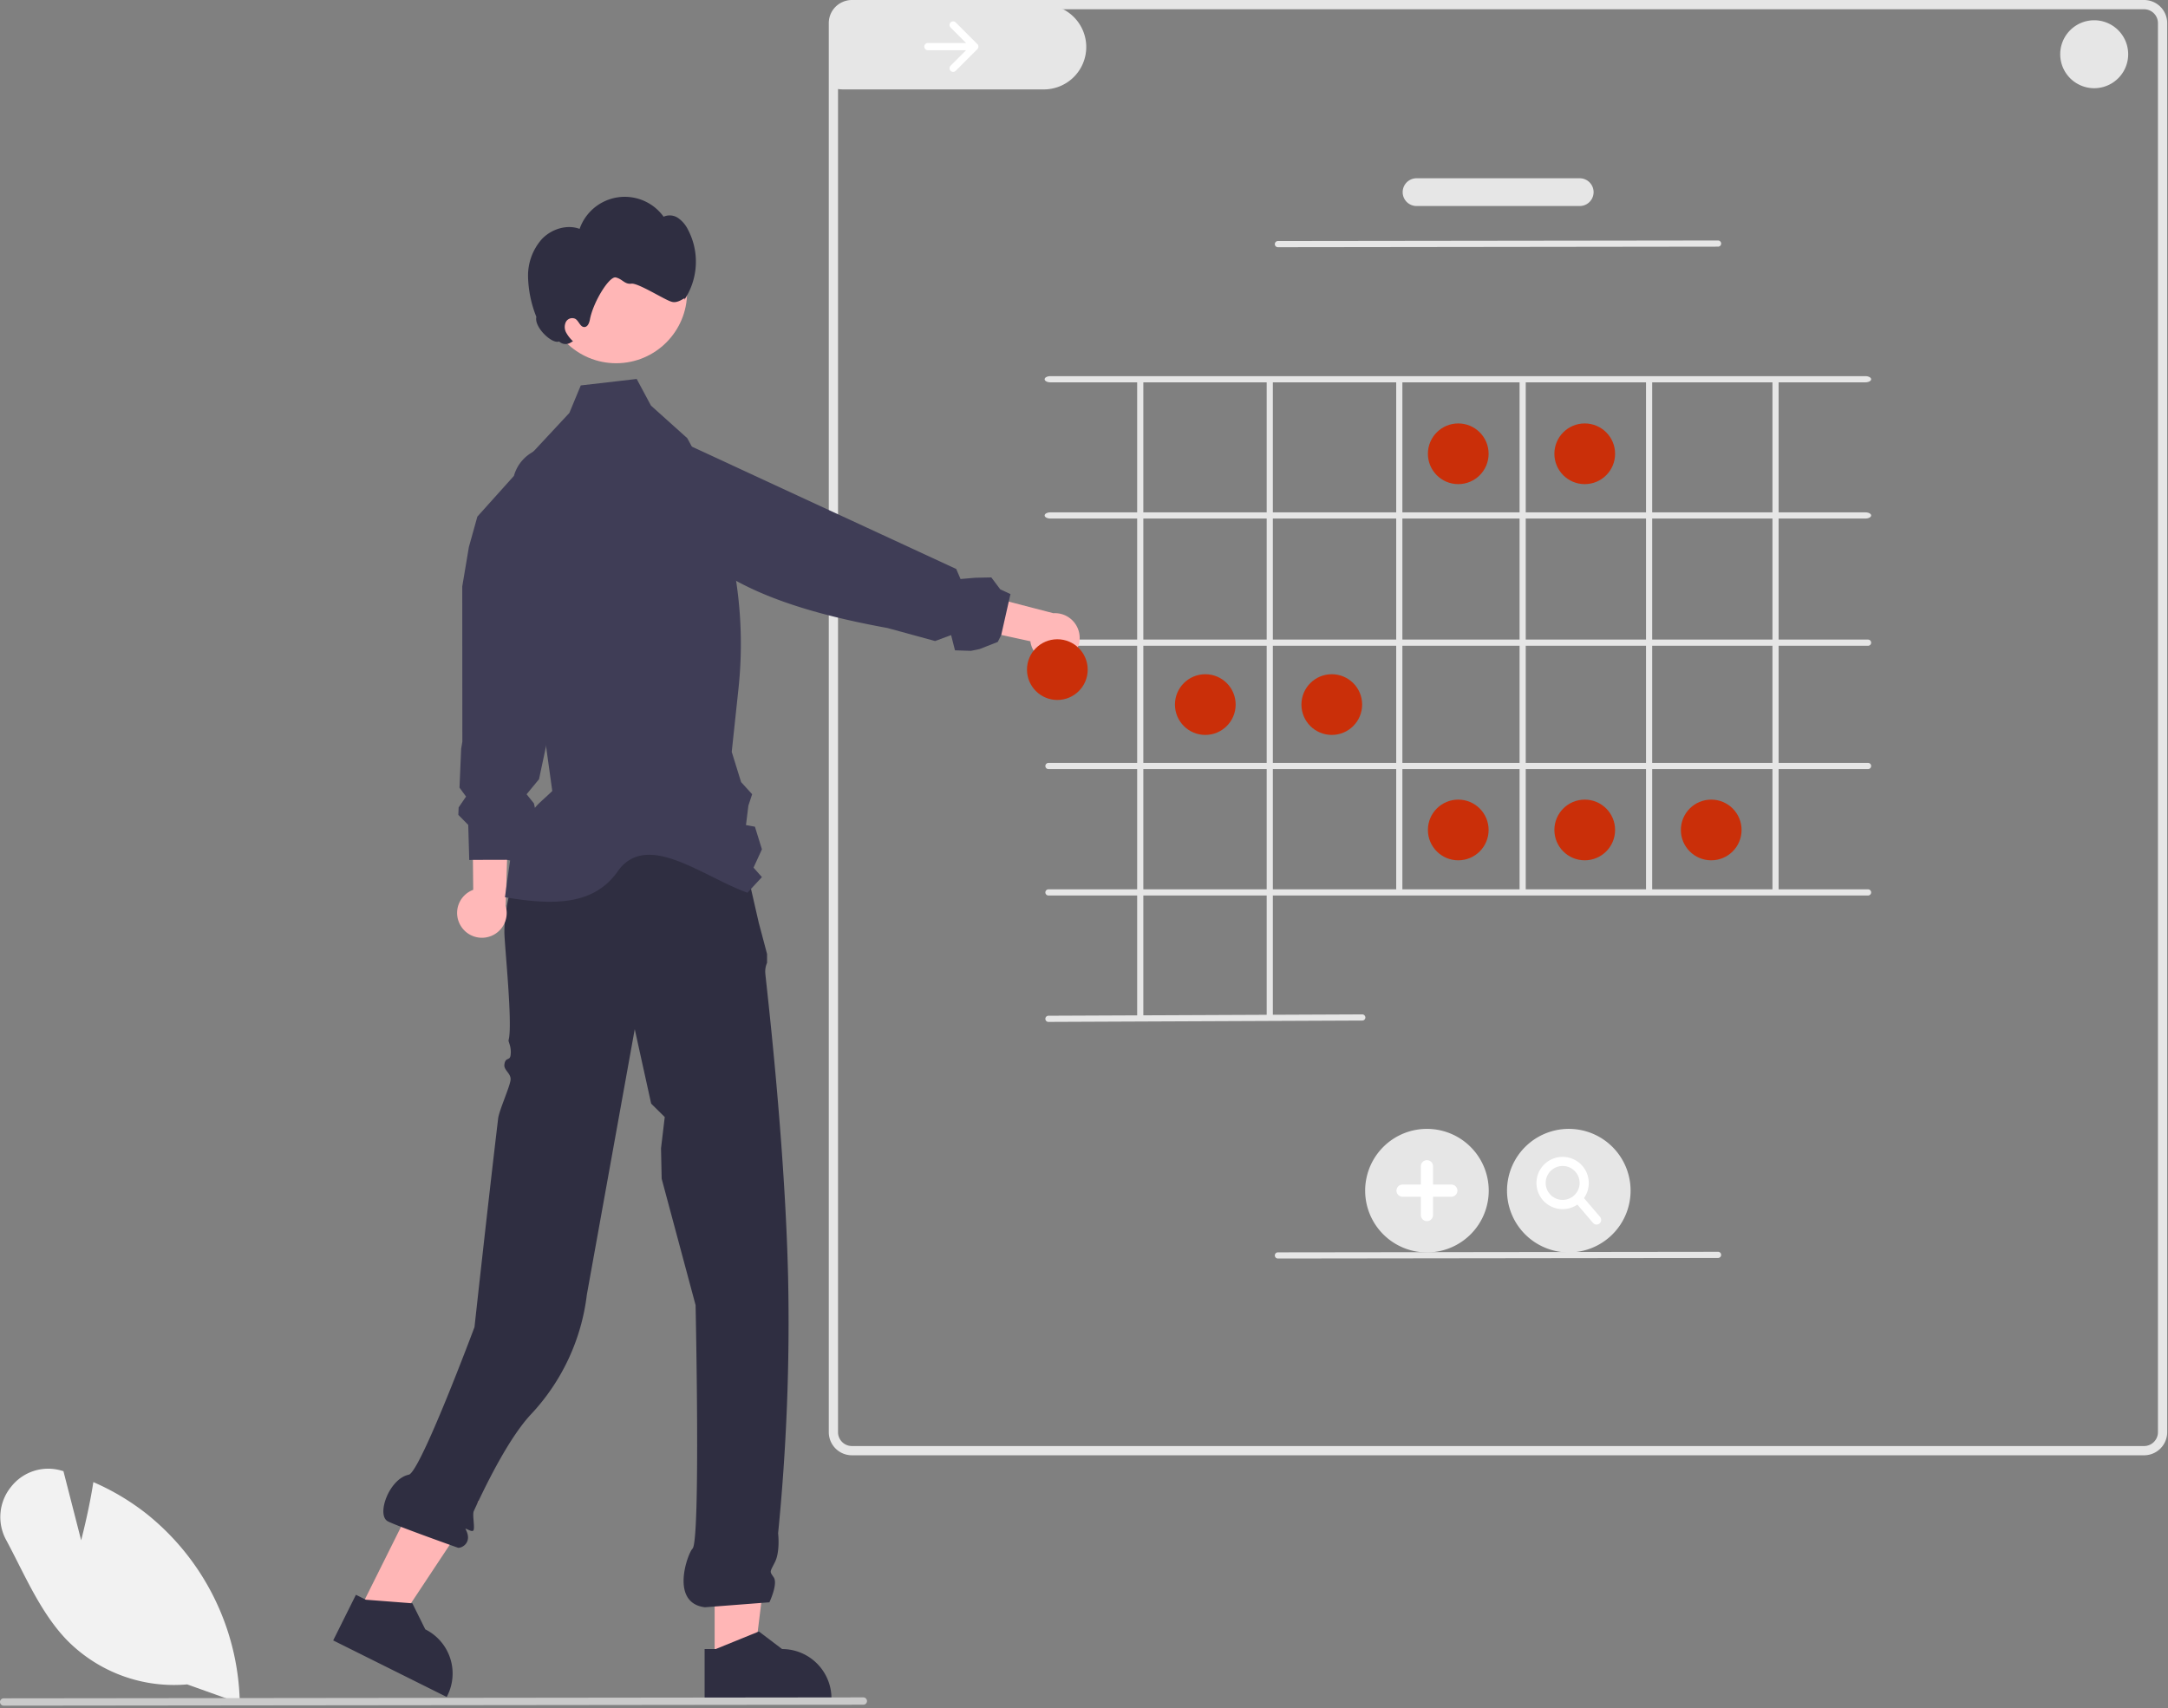 <svg width="703" height="554" fill="none" xmlns="http://www.w3.org/2000/svg"><rect width="100%" height="100%" fill="#808080" stroke="none"/><g clip-path="url(#a)"><path d="M352.231 15.488a13.758 13.758 0 0 1-14.004 13.51h-64.969a13.81 13.81 0 0 1-2.518-.278V5.721a4.521 4.521 0 0 1 2.934-4.231h65.048a13.773 13.773 0 0 1 13.509 13.998Z" fill="#E6E6E6"/><path d="M695.24 0h-419a7.246 7.246 0 0 0-2.64.49 7.487 7.487 0 0 0-4.86 7.01v457a7.503 7.503 0 0 0 7.5 7.5h419a7.503 7.503 0 0 0 7.5-7.5V7.5a7.5 7.5 0 0 0-7.5-7.5Zm4.5 464.5a4.505 4.505 0 0 1-4.5 4.5h-419a4.506 4.506 0 0 1-4.5-4.5V7.5a4.51 4.51 0 0 1 4.5-4.5h419a4.506 4.506 0 0 1 4.5 4.5v457Z" fill="#E6E6E6"/><path d="M472.858 157.021c5.436 0 9.843-4.406 9.843-9.843 0-5.436-4.407-9.843-9.843-9.843s-9.843 4.407-9.843 9.843c0 5.437 4.407 9.843 9.843 9.843ZM513.871 157.021c5.436 0 9.843-4.406 9.843-9.843 0-5.436-4.407-9.843-9.843-9.843s-9.843 4.407-9.843 9.843c0 5.437 4.407 9.843 9.843 9.843ZM390.833 238.361c5.436 0 9.843-4.407 9.843-9.843 0-5.437-4.407-9.843-9.843-9.843s-9.843 4.406-9.843 9.843c0 5.436 4.407 9.843 9.843 9.843ZM431.846 238.361c5.436 0 9.843-4.407 9.843-9.843 0-5.437-4.407-9.843-9.843-9.843s-9.843 4.406-9.843 9.843c0 5.436 4.407 9.843 9.843 9.843ZM472.858 279.03c5.436 0 9.843-4.407 9.843-9.843s-4.407-9.843-9.843-9.843-9.843 4.407-9.843 9.843 4.407 9.843 9.843 9.843ZM513.871 279.03c5.436 0 9.843-4.407 9.843-9.843s-4.407-9.843-9.843-9.843-9.843 4.407-9.843 9.843 4.407 9.843 9.843 9.843ZM554.883 279.03c5.437 0 9.843-4.407 9.843-9.843s-4.406-9.843-9.843-9.843c-5.436 0-9.843 4.407-9.843 9.843s4.407 9.843 9.843 9.843Z" fill="#CA2F09"/><path d="M308.242 7.272a1.168 1.168 0 0 0 0 1.655l5.022 5.023h-12.385a1.168 1.168 0 0 0-1.167 1.17 1.17 1.17 0 0 0 1.167 1.17h12.385l-5.022 5.023a1.168 1.168 0 0 0 0 1.655 1.17 1.17 0 0 0 1.654 0l7.021-7.02a1.171 1.171 0 0 0 0-1.655l-7.021-7.02a1.17 1.17 0 0 0-1.654 0Z" fill="#fff"/><path d="M604.887 168.178H340.592c-1.022 0-1.852-.448-1.852-1s.83-1 1.852-1h264.295c1.023 0 1.852.448 1.852 1s-.829 1-1.852 1ZM604.887 124H340.592c-1.022 0-1.852-.448-1.852-1s.83-1 1.852-1h264.295c1.023 0 1.852.448 1.852 1s-.829 1-1.852 1ZM605.739 209.441H339.978a.997.997 0 0 1-.707-1.707.996.996 0 0 1 .707-.293h265.761a.997.997 0 0 1 1 1 .997.997 0 0 1-1 1ZM605.739 249.441H339.978a.997.997 0 0 1-.707-1.707.996.996 0 0 1 .707-.293h265.761a.997.997 0 0 1 1 1 .997.997 0 0 1-1 1ZM605.739 290.441H339.978a.997.997 0 0 1-.707-1.707.996.996 0 0 1 .707-.293h265.761a.997.997 0 0 1 1 1 .997.997 0 0 1-1 1Z" fill="#E6E6E6"/><path d="M574.74 288.38V123.62c0-.342.448-.62 1-.62.553 0 1 .277 1 .62v164.76c0 .342-.447.62-1 .62-.552 0-1-.278-1-.62ZM533.74 288.38V123.62c0-.342.448-.62 1-.62.553 0 1 .277 1 .62v164.76c0 .342-.447.62-1 .62-.552 0-1-.278-1-.62ZM492.74 288.38V123.62c0-.342.448-.62 1-.62.553 0 1 .277 1 .62v164.76c0 .342-.447.62-1 .62-.552 0-1-.278-1-.62ZM452.74 288.38V123.62c0-.342.448-.62 1-.62.553 0 1 .277 1 .62v164.76c0 .342-.447.62-1 .62-.552 0-1-.278-1-.62ZM410.74 330.223V123.777a1.037 1.037 0 0 1 1-.777 1.033 1.033 0 0 1 1 .777v206.446a1.03 1.03 0 0 1-1.633.56 1.037 1.037 0 0 1-.367-.56ZM368.74 330.223V123.777a1.037 1.037 0 0 1 1-.777 1.033 1.033 0 0 1 1 .777v206.446a1.03 1.03 0 0 1-1.633.56 1.037 1.037 0 0 1-.367-.56Z" fill="#E6E6E6"/><path d="M339.978 331.441a.998.998 0 0 1-.711-1.705c.187-.188.441-.294.706-.295L441.736 329a1.025 1.025 0 0 1 1.004.996.986.986 0 0 1-.289.708 1.003 1.003 0 0 1-.706.296l-101.763.441h-.004ZM414.378 80.178a1 1 0 1 1-.002-2L557.102 78h.001a1.003 1.003 0 0 1 1.001 1 1.002 1.002 0 0 1-.999 1l-142.726.178h-.001ZM462.705 406.203a20.031 20.031 0 0 1-18.51-12.368A20.032 20.032 0 0 1 448.538 372a20.035 20.035 0 1 1 14.167 34.203Z" fill="#E6E6E6"/><path d="M470.61 384.191h-5.929v-5.929a1.976 1.976 0 1 0-3.952 0v5.929H454.8a1.98 1.98 0 0 0-1.977 1.977 1.973 1.973 0 0 0 1.977 1.976h5.929v5.929a1.97 1.97 0 0 0 1.219 1.83 1.967 1.967 0 0 0 1.514 0 1.961 1.961 0 0 0 1.07-1.072c.099-.24.15-.498.149-.758v-5.929h5.929a1.975 1.975 0 1 0 0-3.953Z" fill="#fff"/><path d="M508.705 406.203a20.031 20.031 0 0 1-18.51-12.368A20.032 20.032 0 0 1 494.538 372a20.035 20.035 0 1 1 14.167 34.203Z" fill="#E6E6E6"/><path d="m518.846 394.694-5.219-6.11a8.477 8.477 0 0 0-7.231-13.362 8.474 8.474 0 0 0-.89 16.86 8.476 8.476 0 0 0 5.977-1.389l5.081 5.949a1.502 1.502 0 0 0 2.11.161 1.499 1.499 0 0 0 .172-2.109Zm-17.641-11.026a5.505 5.505 0 0 1 3.395-5.082 5.505 5.505 0 0 1 5.994 1.193 5.498 5.498 0 0 1-.833 8.462 5.505 5.505 0 0 1-3.056.927 5.508 5.508 0 0 1-5.5-5.5Z" fill="#fff"/><path d="M414.378 408.179a1 1 0 0 1-.002-2L557.102 406h.001c.265 0 .52.105.708.292a1.003 1.003 0 0 1 .001 1.415 1.003 1.003 0 0 1-.707.293l-142.726.179h-.001Z" fill="#E6E6E6"/><path d="m231.731 539.012 12.757-.001 6.069-49.203-18.828.001.002 49.203Z" fill="#FFB6B6"/><path d="M228.482 534.845v16.53h41.13v-.52a16.014 16.014 0 0 0-16.01-16.01l-7.52-5.7-.39.16-13.62 5.54h-3.59Z" fill="#2F2E41"/><path d="m116.468 522.427 11.417 5.69 27.381-41.329-16.851-8.398-21.947 44.037Z" fill="#FFB6B6"/><path d="m108.042 532.045 36.81 18.34.23-.46a16.012 16.012 0 0 0 .859-12.222 16.015 16.015 0 0 0-8.039-9.248l-4.19-8.45-.44-.03-14.64-1.13-.3-.15-2.92-1.45-7.37 14.8ZM240.383 274.546l-70.341 2.462-.49-.712s-6 14-6 26c0 3.989 2.775 30.084 1.364 35.022-.175.614 1.032 2.118.636 4.978-.257 1.855-1.674.428-2 3-.234 1.845 2.261 2.864 2 5-.285 2.332-3.717 9.888-4.026 12.483-3.288 27.626-7.667 67.648-7.667 67.648s-17.587 47.103-21.307 47.869c-6.245 1.284-10.46 12.638-7 15 1.648 1.124 22.945 8.688 22.945 8.688 1.17.212 4.83-1.624 2.498-5.966-.429-.8 2.131 1.235 2.557.278.453-1.018-.436-5.067.082-6.197 4.655-10.143 11.801-24.2 18.572-31.418a68.596 68.596 0 0 0 18.085-38.765l15.533-86.125 5.323 24.152 4.405 4.353-1.208 10.149.208 9.851 11 41s1.65 76.568-1 79c-1.435 1.317-7.525 17.538 4 19l20.938-1.616s2.821-5.945 1.411-8.061c-1.411-2.116-1.326-1.538.395-5.001 1.721-3.462 1.015-9.33 1.015-9.33a691.237 691.237 0 0 0 3.241-82.993c-1.05-45.503-7.41-97.777-7.41-98.842a7.016 7.016 0 0 1 .586-3.173v-2.872l-2.702-10.177-5.643-24.685Z" fill="#2F2E41"/><path d="M149.316 300.131a7.985 7.985 0 0 1 1.222-9.658 7.969 7.969 0 0 1 2.912-1.872l-.506-50.542 12.466 7.887-1.433 47.902a8.033 8.033 0 0 1-10.241 9.891 8.032 8.032 0 0 1-4.42-3.608Z" fill="#FFB8B8"/><path d="m152.162 278.944 1.061-.051.127.003 3.926-.014 6.466-.014.468-.006.211.04 2.208.384.091-.592 4.303-8.22 3.308-4.55-1.203-5.362-2.374-2.957 4.032-4.886.509-2.413 3.375-15.87 11.186-52.639.001-.032.235-1.116 3.638-17.101-1.121-4.3-1.249-4.721a12.9 12.9 0 0 0-5.216-7.349 12.715 12.715 0 0 0-3.631-1.696 12.473 12.473 0 0 0-5.082-.419l-.019.006c-.968.12-1.918.35-2.834.685l-.364.142c-.507.206-1 .443-1.477.711a12.75 12.75 0 0 0-6.091 7.739l-11.852 13.203-2.085 7.471-.67 2.399-2.149 12.79.032 50.333-.382 2.28-.544 12.636 2.125 2.897-2.401 3.511-.082 1.928-.017.496 3.208 3.257.204 7.025.129 4.372Z" fill="#3F3D56"/><path d="M163.74 291c17.761 3.072 29.671 1.902 37-9 9.562-12.176 26.952 2.201 41.623 7.547l1.74-1.88 2.96-3.19-2.72-3.08 2.72-5.94-2.27-7.33-2.9-.53.78-6.31 1.22-3.69-3.58-3.93-3.04-9.81 2.19-20.53a136.759 136.759 0 0 0-16.62-81.22l-8.31-7.46-3.45-3.1-4.63-8.64-4.89.57-13.24 1.53-.45 1.08-3.25 7.84-11.806 12.682a17.257 17.257 0 0 0-4.544 13.468l.34 3.42.25 2.46 1.18 11.84 4.81 48.37.36 2.57 3.87 27.81c-6.29 6.08-6.673 4.753-9.343 15.453-.3 1.19-3.78 3.84-4 5-.31 1.64-2 14-2 14Z" fill="#3F3D56"/><path d="M199.802 117.81c12.7 0 22.996-10.296 22.996-22.996 0-12.701-10.296-22.997-22.996-22.997-12.701 0-22.997 10.296-22.997 22.997 0 12.7 10.296 22.996 22.997 22.996Z" fill="#FFB6B6"/><path d="M175.742 77.502c3.087-3.213 8.018-4.798 12.205-3.273a15.513 15.513 0 0 1 27.237-3.94 4.821 4.821 0 0 1 4.72.435 9.938 9.938 0 0 1 3.177 3.749 22.313 22.313 0 0 1-1.253 22.888c.9-1.818-1.63 1.312-4.096.492-2.118-.555-10.82-6.135-12.992-5.853-2.171.282-2.875-1.469-5-2-2.08-.665-7.391 7.935-8.456 13.626-.201 1.079-.691 2.419-1.788 2.443-1.351.031-1.756-1.904-2.895-2.631a2.323 2.323 0 0 0-3.088.947 3.772 3.772 0 0 0-.388 1.743c.011.604.166 1.196.453 1.727a11.194 11.194 0 0 0 2.218 2.83l-.59.324a3.084 3.084 0 0 1-3.909-.265c-2.197.99-8.17-4.598-7.377-7.979a37.398 37.398 0 0 1-2.693-13.019 17.869 17.869 0 0 1 4.515-12.243Z" fill="#2F2E41"/><path d="M344.433 214.577a7.992 7.992 0 0 1-6.701-.886 7.994 7.994 0 0 1-3.622-5.707l-49.389-10.742 10.46-10.401 46.386 12.045a8.028 8.028 0 0 1 8.402 6.573 8.03 8.03 0 0 1-5.536 9.118Z" fill="#FFB8B8"/><path d="M210.961 143.279a12.877 12.877 0 0 0-7.804 2.999 12.472 12.472 0 0 0-2.986 3.62 12.685 12.685 0 0 0-1.53 4.866l.001.01a12.801 12.801 0 0 0 6.651 12.561l16.27 8.817 2.061 1.115c13.862 14.129 37.238 21.515 64.128 26.414l15.461 4.229 5.197-1.929 1.258 4.942 5.175.169 2.814-.585 5.888-2.309 1.124-2.261v-.01l2.416-10.72.017-.071-.001-.01.564-2.453-3.321-1.536-2.888-3.859-5.223.105-4.764.415-1.395-3.265-60.358-27.93-12.498-5.788-.031-.019-.595-.279-16.304-7.543-4.439.14-4.888.165Z" fill="#3F3D56"/><path d="M342.858 227.021c5.436 0 9.843-4.406 9.843-9.843 0-5.436-4.407-9.843-9.843-9.843s-9.843 4.407-9.843 9.843c0 5.437 4.407 9.843 9.843 9.843Z" fill="#CA2F09"/><path d="M60.693 546.31a48.665 48.665 0 0 1-39.26-14.645c-6.59-6.949-11.113-15.892-15.486-24.542-1.274-2.516-2.59-5.119-3.929-7.614a15.534 15.534 0 0 1 1.612-17.332 15.27 15.27 0 0 1 16.303-5.208l.638.184 5.745 22.414c.857-3.343 2.696-10.876 3.857-18.256l.098-.618.572.255a78.095 78.095 0 0 1 16.786 10.115 80.523 80.523 0 0 1 30.112 60.643l.016.697-17.064-6.093Z" fill="#F2F2F2"/><path d="m279.941 552.901-278.75.307A1.188 1.188 0 0 1 0 552.017a1.193 1.193 0 0 1 1.19-1.19l278.751-.308a1.19 1.19 0 0 1 .839 2.032 1.19 1.19 0 0 1-.839.35Z" fill="#CACACA"/><path d="M512.24 66.82h-53a4.501 4.501 0 0 1 0-9h53a4.5 4.5 0 1 1 0 9ZM679.174 28.607a11.018 11.018 0 1 1 0-22.035 11.018 11.018 0 0 1 0 22.035Z" fill="#E6E6E6"/></g><defs><clipPath id="a"><path fill="#fff" d="M0 0h702.74v553.208H0z"/></clipPath></defs></svg>